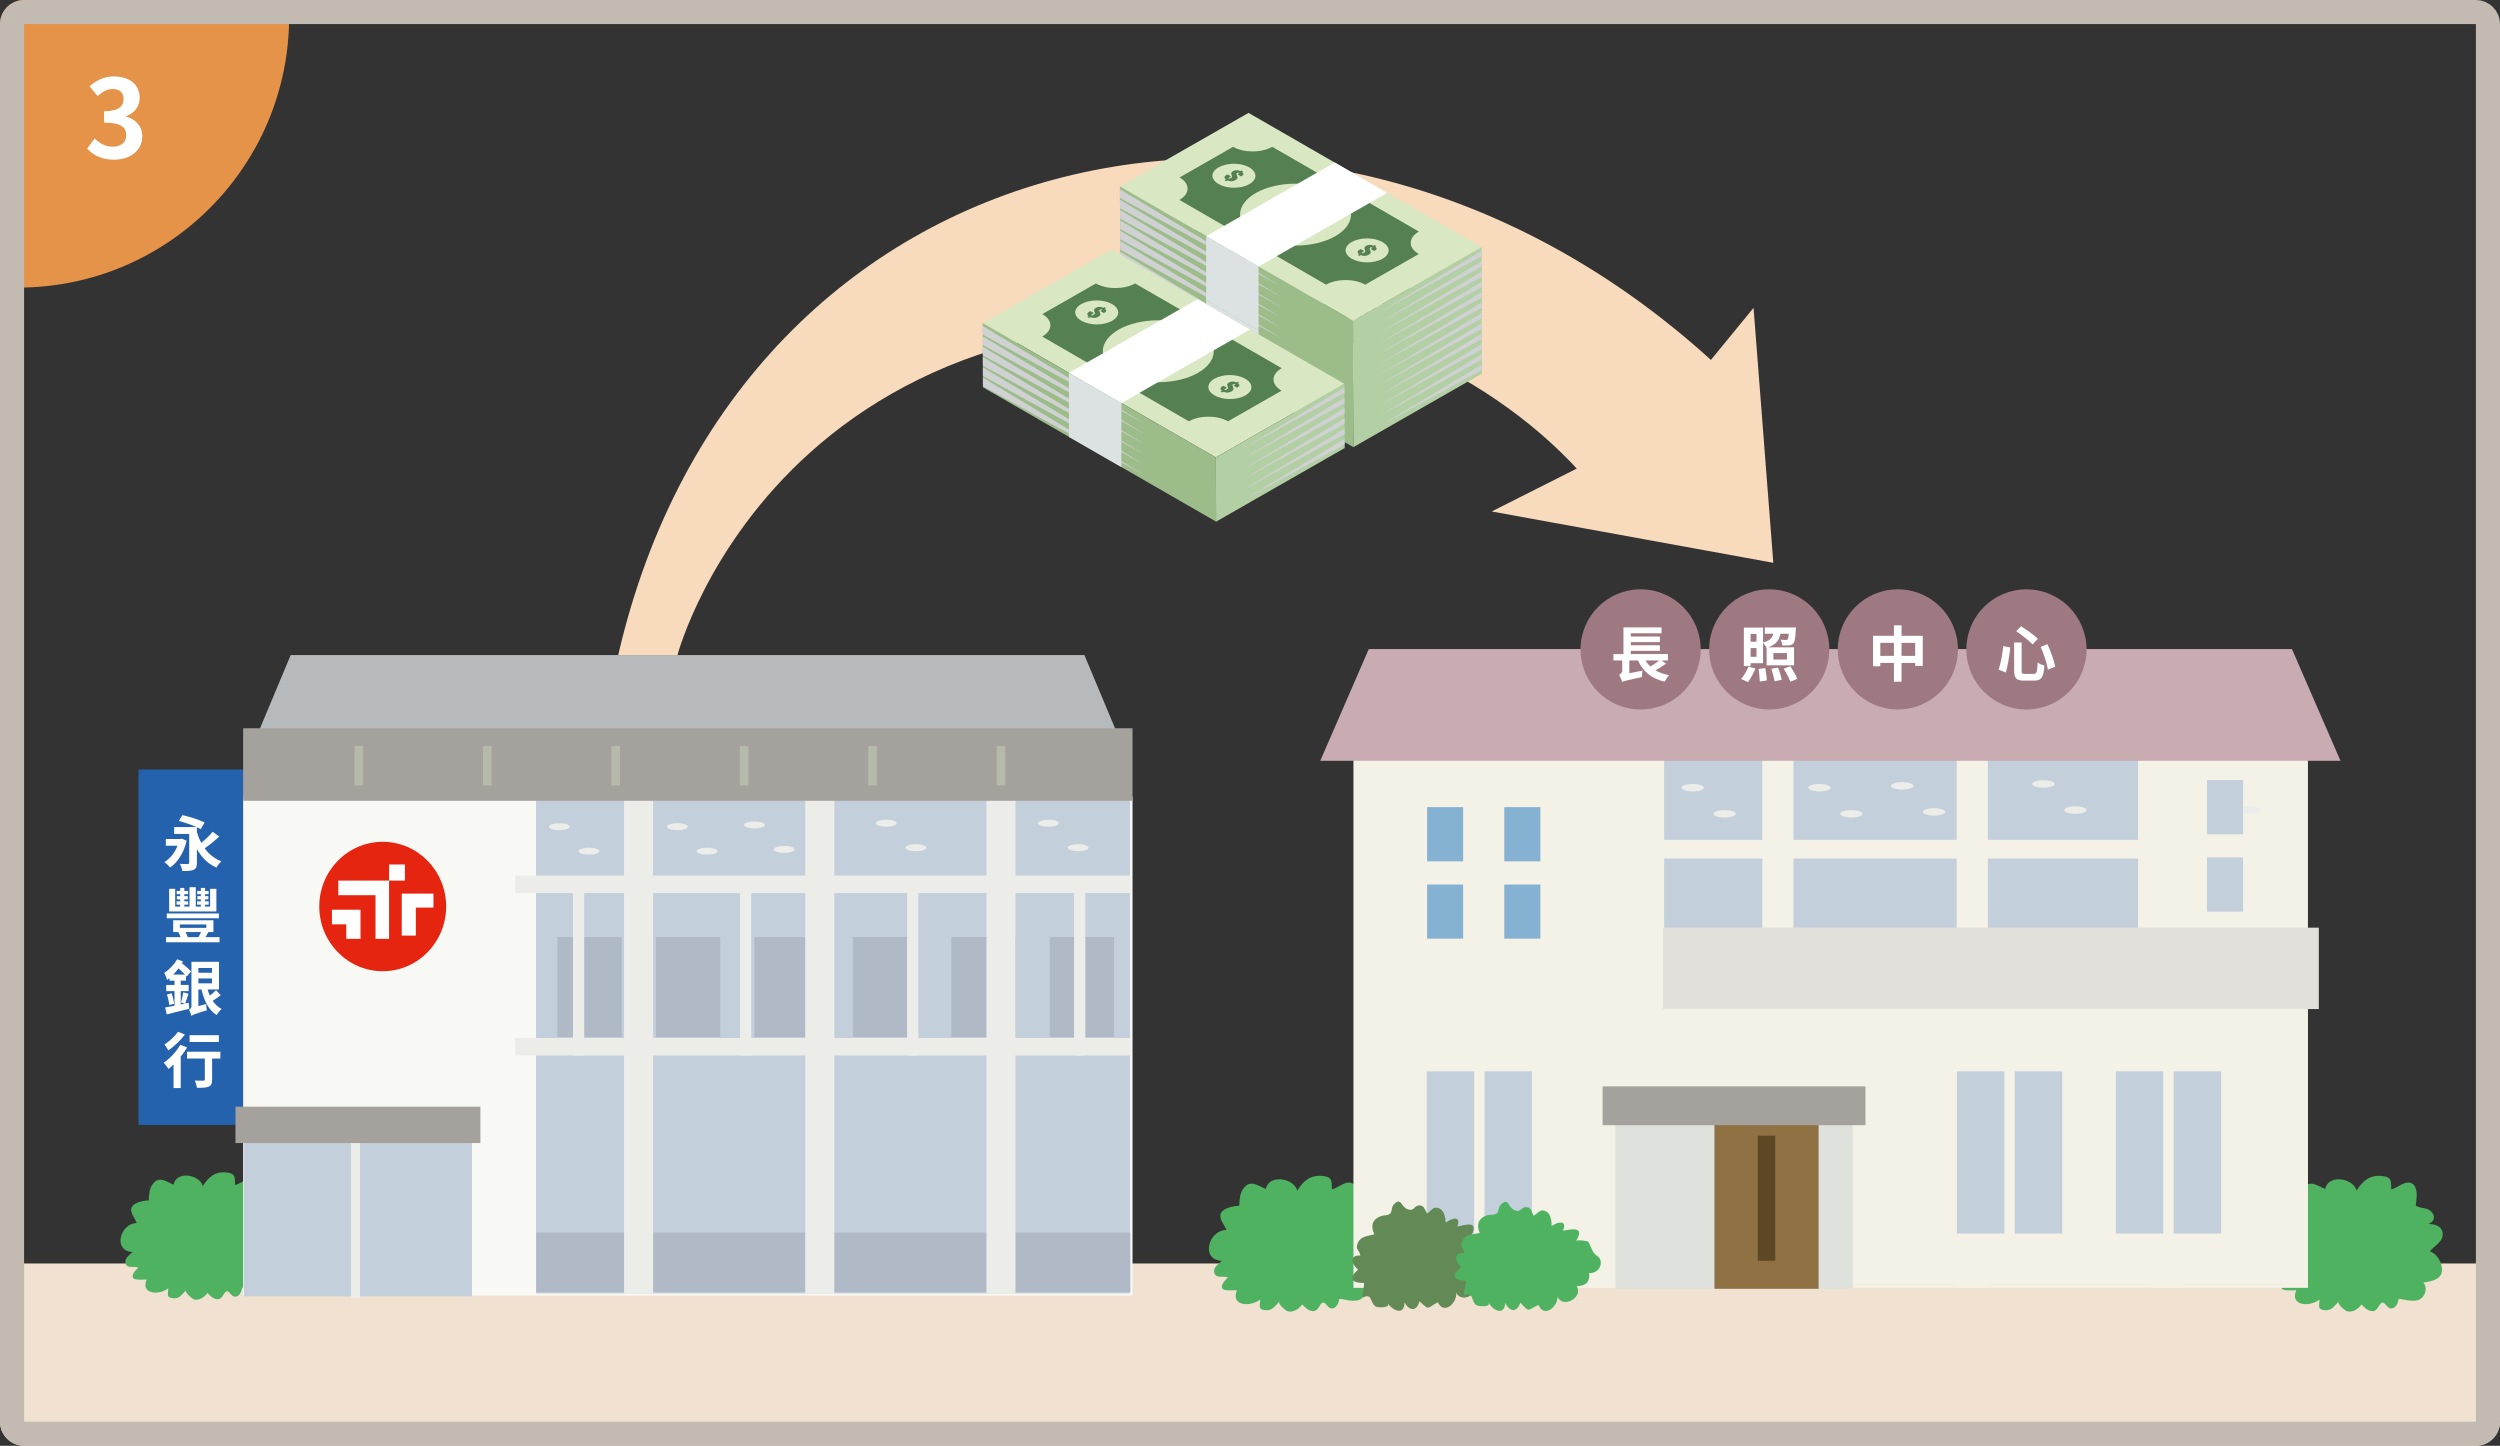 <svg width="415" height="240" viewBox="0 0 415 240" fill="none" xmlns="http://www.w3.org/2000/svg">
<rect x="0" y="0" width="415" height="240" fill="#333333" stroke="none"/>
<g clip-path="url(#clip0_19163_97446)">
<path d="M438 209.74H-22V241.74H438V209.74Z" fill="#F0E1D1"/>
<circle cx="3" cy="2.74" r="45" fill="#E49349"/>
<path d="M18.932 26.512C16.826 26.512 15.404 25.72 14.468 24.658L15.71 22.984C16.502 23.758 17.474 24.352 18.68 24.352C20.03 24.352 20.948 23.686 20.948 22.48C20.948 21.184 20.174 20.356 17.276 20.356V18.466C19.724 18.466 20.516 17.62 20.516 16.432C20.516 15.388 19.868 14.776 18.734 14.776C17.78 14.776 17.006 15.208 16.214 15.946L14.864 14.326C16.016 13.318 17.294 12.688 18.86 12.688C21.434 12.688 23.18 13.966 23.18 16.234C23.18 17.674 22.37 18.718 20.966 19.276V19.366C22.46 19.78 23.612 20.896 23.612 22.642C23.612 25.09 21.47 26.512 18.932 26.512Z" fill="white"/>
<g clip-path="url(#clip1_19163_97446)">
<path d="M213.566 217.586C213.321 217.45 212.013 216.404 212.431 216.044C211.584 216.767 211.244 217.66 209.947 217.487C208.745 217.329 209.214 216.676 209.178 215.732C207.544 217.024 204.199 216.756 205.339 214.183C204.851 214.157 203.32 214.319 202.983 213.974C202.437 213.408 203.463 212.436 203.848 212.039C203.064 211.764 201.866 212.296 201.58 211.294C201.32 210.387 202.32 209.792 202.837 209.301C199.261 209.168 200.558 204.242 203.569 204.168C203.287 203.331 202.218 202.281 202.697 201.345C203.133 200.486 204.848 200.174 205.712 200.167C205.76 199.132 205.778 198.1 206.456 197.226C207.614 195.736 208.91 196.896 210.141 197.366C210.592 194.888 214.808 195.527 215.343 197.638C216.376 195.96 217.611 194.965 219.691 195.229C221.248 195.428 221.021 196.107 221.098 197.436C222.146 197.23 223.508 195.729 224.655 196.54C225.465 197.113 225.344 198.614 225.248 199.462C225.16 200.24 225.025 200.127 225.655 200.354C226.263 200.578 226.857 200.512 227.446 200.894C228.417 201.522 228.472 202.773 227.26 203.14C228.212 203.229 229.362 203.438 229.589 204.499C229.926 206.074 228.274 206.738 227.523 207.711C228.677 208.144 229.479 209.491 229.52 210.688C229.582 212.41 227.783 212.685 226.428 212.92C227.296 213.922 226.578 215.618 225.377 215.857C224.336 216.063 223.318 215.732 222.354 215.582C222.215 216.268 221.878 217.215 221.069 217.201C220.402 217.19 220.087 216.154 219.607 216.235C219.061 216.323 218.926 217.623 218.003 217.649C217.244 217.671 216.607 217.006 216.156 216.54C215.662 217.289 214.449 218.071 213.566 217.579V217.586Z" fill="#4EB260"/>
<path d="M389.417 217.586C389.171 217.45 387.864 216.404 388.281 216.044C387.435 216.767 387.094 217.66 385.798 217.487C384.596 217.329 385.065 216.676 385.028 215.732C383.395 217.024 380.05 216.756 381.189 214.183C380.702 214.157 379.171 214.319 378.834 213.974C378.288 213.408 379.314 212.436 379.698 212.039C378.914 211.764 377.716 212.296 377.431 211.294C377.171 210.387 378.171 209.792 378.687 209.301C375.112 209.168 376.409 204.242 379.42 204.168C379.138 203.331 378.068 202.281 378.548 201.345C378.984 200.486 380.698 200.174 381.563 200.167C381.611 199.132 381.629 198.1 382.307 197.226C383.464 195.736 384.765 196.896 385.992 197.366C386.442 194.888 390.659 195.527 391.194 197.638C392.227 195.96 393.461 194.965 395.546 195.229C397.102 195.428 396.875 196.107 396.952 197.436C398 197.23 399.363 195.729 400.509 196.54C401.319 197.113 401.198 198.614 401.103 199.462C401.015 200.24 400.879 200.127 401.509 200.354C402.117 200.578 402.711 200.512 403.301 200.894C404.271 201.522 404.326 202.773 403.114 203.14C404.066 203.229 405.216 203.438 405.444 204.499C405.781 206.074 404.129 206.738 403.378 207.711C404.531 208.144 405.334 209.491 405.374 210.688C405.436 212.41 403.638 212.685 402.282 212.92C403.15 213.922 402.432 215.618 401.231 215.857C400.191 216.063 399.172 215.732 398.209 215.582C398.069 216.268 397.732 217.215 396.923 217.201C396.256 217.19 395.941 216.154 395.461 216.235C394.915 216.323 394.78 217.623 393.857 217.649C393.098 217.671 392.461 217.006 392.01 216.54C391.516 217.289 390.303 218.071 389.421 217.579L389.417 217.586Z" fill="#4EB260"/>
<path d="M383.117 125.409H224.671V213.79H383.117V125.409Z" fill="#F4F1E6"/>
<path d="M354.917 122.322H276.256V197.766H354.917V122.322Z" fill="#C4CFDC"/>
<path d="M254.307 177.839H236.837V204.763H254.307V177.839Z" fill="#C4CFDC"/>
<path d="M382.721 202.63H276.883V213.181H382.721V202.63Z" fill="#B0BAC7"/>
<path d="M246.43 175.508H244.712V210.042H246.43V175.508Z" fill="#F4F1E6"/>
<path d="M297.709 123.952H292.536V213.427H297.709V123.952Z" fill="#F4F1E6"/>
<path d="M329.985 123.952H324.812V213.427H329.985V123.952Z" fill="#F4F1E6"/>
<path d="M362.262 123.952H357.09V213.427H362.262V123.952Z" fill="#F4F1E6"/>
<path d="M358.243 139.418H273.124V142.513H358.243V139.418Z" fill="#F4F1E6"/>
<path d="M282.858 130.758C282.858 131.103 282.026 131.378 280.997 131.378C279.968 131.378 279.14 131.103 279.14 130.758C279.14 130.413 279.971 130.141 280.997 130.141C282.023 130.141 282.858 130.416 282.858 130.758Z" fill="#ECEDE9"/>
<path d="M288.155 135.09C288.155 135.431 287.32 135.706 286.291 135.706C285.261 135.706 284.43 135.431 284.43 135.09C284.43 134.748 285.265 134.473 286.291 134.473C287.316 134.473 288.155 134.748 288.155 135.09Z" fill="#ECEDE9"/>
<path d="M303.889 130.758C303.889 131.103 303.054 131.378 302.028 131.378C301.002 131.378 300.167 131.103 300.167 130.758C300.167 130.413 301.002 130.141 302.028 130.141C303.054 130.141 303.889 130.416 303.889 130.758Z" fill="#ECEDE9"/>
<path d="M309.182 135.09C309.182 135.431 308.347 135.706 307.321 135.706C306.295 135.706 305.46 135.431 305.46 135.09C305.46 134.748 306.292 134.473 307.321 134.473C308.35 134.473 309.182 134.748 309.182 135.09Z" fill="#ECEDE9"/>
<path d="M317.626 130.45C317.626 130.791 316.795 131.07 315.765 131.07C314.736 131.07 313.904 130.791 313.904 130.45C313.904 130.108 314.74 129.833 315.765 129.833C316.791 129.833 317.626 130.108 317.626 130.45Z" fill="#ECEDE9"/>
<path d="M322.918 134.778C322.918 135.123 322.087 135.398 321.057 135.398C320.028 135.398 319.196 135.123 319.196 134.778C319.196 134.433 320.028 134.161 321.057 134.161C322.087 134.161 322.918 134.436 322.918 134.778Z" fill="#ECEDE9"/>
<path d="M341.089 130.138C341.089 130.479 340.254 130.754 339.228 130.754C338.202 130.754 337.367 130.479 337.367 130.138C337.367 129.796 338.199 129.517 339.228 129.517C340.257 129.517 341.089 129.796 341.089 130.138Z" fill="#ECEDE9"/>
<path d="M346.382 134.469C346.382 134.811 345.547 135.086 344.521 135.086C343.495 135.086 342.66 134.811 342.66 134.469C342.66 134.128 343.495 133.849 344.521 133.849C345.547 133.849 346.382 134.124 346.382 134.469Z" fill="#ECEDE9"/>
<path d="M369.988 130.138C369.988 130.479 369.157 130.754 368.128 130.754C367.098 130.754 366.267 130.479 366.267 130.138C366.267 129.796 367.102 129.517 368.128 129.517C369.153 129.517 369.988 129.796 369.988 130.138Z" fill="#ECEDE9"/>
<path d="M375.281 134.469C375.281 134.811 374.45 135.086 373.424 135.086C372.398 135.086 371.56 134.811 371.56 134.469C371.56 134.128 372.395 133.849 373.424 133.849C374.454 133.849 375.281 134.124 375.281 134.469Z" fill="#ECEDE9"/>
<path d="M383.069 166.466H275.344V213.261H383.069V166.466Z" fill="#F4F1E6"/>
<path d="M384.923 153.996H276.048V167.502H384.923V153.996Z" fill="#E2E0DB"/>
<path d="M388.52 126.294H219.161L227.22 107.74H380.461L388.52 126.294Z" fill="#C9ABB2"/>
<path d="M307.548 183.875H268.153V213.937H307.548V183.875Z" fill="#DFE1DD"/>
<path d="M301.892 183.875H284.598V213.937H301.892V183.875Z" fill="#8F7143"/>
<path d="M294.693 188.522H291.792V209.289H294.693V188.522Z" fill="#5D4825"/>
<path d="M309.669 180.347H266.032V186.786H309.669V180.347Z" fill="#A5A29D"/>
<path d="M342.326 177.839H324.853V204.763H342.326V177.839Z" fill="#C4CFDC"/>
<path d="M334.448 175.508H332.729V210.042H334.448V175.508Z" fill="#F4F1E6"/>
<path d="M368.706 177.839H351.232V204.763H368.706V177.839Z" fill="#C4CFDC"/>
<path d="M360.826 175.508H359.108V210.042H360.826V175.508Z" fill="#F4F1E6"/>
<path d="M242.881 133.988H236.898V142.982H242.881V133.988Z" fill="#85B1D2"/>
<path d="M255.698 133.988H249.716V142.982H255.698V133.988Z" fill="#85B1D2"/>
<path d="M242.881 146.833H236.898V155.824H242.881V146.833Z" fill="#85B1D2"/>
<path d="M255.698 146.833H249.716V155.824H255.698V146.833Z" fill="#85B1D2"/>
<path d="M372.343 129.491H366.361V138.486H372.343V129.491Z" fill="#C4CFDC"/>
<path d="M372.343 142.34H366.361V151.331H372.343V142.34Z" fill="#C4CFDC"/>
<path d="M226.407 212.964C226.543 213.812 225.956 214.546 226.286 215.38C227.795 214.598 227.429 216.228 228.308 216.852C228.682 217.116 230.88 217.109 230.363 216.356C231.184 217.546 233.122 218.463 233.155 216.195C233.906 217.619 235.184 217.781 235.627 216.008C237.338 217.52 236.712 217.263 238.664 216.169C239.712 218.306 241.862 216.342 241.741 214.601C242.712 216.588 246.075 214.473 244.8 212.656C246.416 212.502 246.958 211.764 246.712 210.343C247.668 210.38 248.54 209.627 248.54 208.643C248.54 207.564 247.815 207.557 247.255 206.933C246.958 206.602 246.397 205.306 246.236 205.185C245.994 205.005 244.328 204.939 244.196 205.193C245.562 202.608 243.412 203.251 241.906 203.621C242.617 201.808 241.012 202.12 239.979 202.983C239.979 202.179 239.738 200.908 238.866 200.571C237.884 200.193 237.686 200.923 236.891 201.448C236.444 200.747 236.466 200.13 235.66 200.101C234.653 200.064 234.832 201.202 233.594 200.706C232.484 200.259 232.613 198.61 231.323 199.994C231.019 200.321 231.03 201.206 230.799 201.43C230.363 201.848 229.73 201.661 229.081 201.933C227.788 202.472 227.469 203.57 228.158 204.892C227.059 205.215 225.92 205.156 225.403 206.32C224.89 207.476 225.682 207.48 225.825 208.405C224.312 208.35 224.293 209.278 224.835 210.09C224.997 210.332 225.205 210.56 225.44 210.754C223.916 212.109 224.198 213.001 226.407 212.964Z" fill="#628956"/>
<path d="M243.361 212.612C243.442 213.467 242.812 214.161 243.086 215.013C244.643 214.33 244.171 215.93 245.006 216.613C245.361 216.9 247.555 217.035 247.09 216.253C247.83 217.494 249.706 218.533 249.885 216.276C250.541 217.744 251.808 217.99 252.365 216.25C253.977 217.872 253.365 217.575 255.384 216.61C256.289 218.809 258.567 216.988 258.556 215.244C259.395 217.289 262.89 215.398 261.736 213.5C263.351 213.452 263.945 212.751 263.791 211.316C264.743 211.415 265.663 210.721 265.729 209.741C265.802 208.662 265.077 208.61 264.557 207.953C264.282 207.604 263.806 206.276 263.655 206.143C263.421 205.949 261.765 205.773 261.619 206.019C263.146 203.53 260.963 204.033 259.432 204.304C260.26 202.542 258.637 202.748 257.552 203.541C257.607 202.74 257.443 201.455 256.6 201.063C255.644 200.618 255.402 201.338 254.574 201.812C254.171 201.081 254.237 200.472 253.431 200.387C252.428 200.284 252.534 201.433 251.332 200.853C250.252 200.336 250.486 198.698 249.112 199.994C248.786 200.303 248.742 201.184 248.497 201.393C248.032 201.782 247.416 201.551 246.746 201.782C245.423 202.237 245.031 203.309 245.632 204.675C244.515 204.925 243.383 204.792 242.79 205.919C242.2 207.039 242.991 207.094 243.075 208.027C241.57 207.876 241.489 208.798 241.98 209.646C242.123 209.895 242.317 210.137 242.54 210.347C240.932 211.602 241.156 212.509 243.365 212.615L243.361 212.612Z" fill="#4EB260"/>
<path d="M262.366 107.801C262.366 102.292 266.831 97.827 272.34 97.827C277.848 97.827 282.313 102.292 282.313 107.801C282.313 113.309 277.848 117.774 272.34 117.774C266.831 117.774 262.366 113.309 262.366 107.801Z" fill="#9E7982"/>
<path d="M275.439 109.632H273.152C273.373 110.014 273.644 110.345 273.965 110.646C274.476 110.335 275.038 109.963 275.439 109.632ZM275.79 109.632L276.563 110.164C276.011 110.565 275.379 110.956 274.797 111.267C275.429 111.649 276.182 111.919 277.084 112.09C276.823 112.331 276.492 112.832 276.332 113.153C274.095 112.642 272.751 111.478 271.899 109.632H270.464V111.759L272.661 111.318C272.601 111.639 272.561 112.13 272.561 112.381C270.163 112.912 269.612 113.043 269.341 113.163L269.281 113.213C269.2 112.932 268.97 112.311 268.779 112.03C269 111.909 269.291 111.669 269.291 111.257V109.632H267.826V108.579H269.491V104.146H275.82V105.119H270.715V105.67H275.54V106.593H270.715V107.115H275.54V108.038H270.715V108.579H276.874V109.632H275.79Z" fill="white"/>
<path d="M283.718 107.801C283.718 102.292 288.183 97.827 293.691 97.827C299.199 97.827 303.665 102.292 303.665 107.801C303.665 113.309 299.199 117.774 293.691 117.774C288.183 117.774 283.718 113.309 283.718 107.801Z" fill="#9E7982"/>
<path d="M291.575 105.229H290.602V106.533H291.575V105.229ZM290.602 109.031H291.575V107.576H290.602V109.031ZM294.384 108.409V109.482H296.63V108.409H294.384ZM290.602 110.094V110.565H289.479V104.186H292.668V106.663C293.802 106.352 294.203 105.871 294.384 105.199H292.959V104.156H298.125C298.125 104.156 298.115 104.417 298.105 104.557C298.025 105.921 297.934 106.553 297.704 106.804C297.513 107.014 297.282 107.095 297.011 107.125C296.761 107.155 296.309 107.165 295.858 107.145C295.838 106.844 295.728 106.453 295.567 106.192C295.948 106.222 296.279 106.232 296.44 106.232C296.58 106.232 296.66 106.212 296.741 106.132C296.831 106.042 296.891 105.771 296.941 105.199H295.557C295.346 106.242 294.865 106.984 293.521 107.456H297.814V110.445H293.26V107.536L293.24 107.546C293.14 107.295 292.899 106.934 292.668 106.714V110.094H290.602ZM290.181 113.223L289.027 112.722C289.438 112.23 289.95 111.398 290.261 110.656L291.414 110.977C291.083 111.739 290.602 112.632 290.181 113.223ZM291.926 111.037L293.029 110.906C293.16 111.568 293.28 112.421 293.29 112.953L292.117 113.133C292.117 112.611 292.036 111.719 291.926 111.037ZM294.042 111.017L295.166 110.816C295.417 111.458 295.667 112.301 295.758 112.852L294.564 113.093C294.504 112.571 294.273 111.689 294.042 111.017ZM296.109 111.007L297.192 110.585C297.603 111.227 298.125 112.11 298.356 112.682L297.202 113.173C297.001 112.611 296.52 111.689 296.109 111.007Z" fill="white"/>
<path d="M305.068 107.801C305.068 102.292 309.534 97.827 315.042 97.827C320.55 97.827 325.015 102.292 325.015 107.801C325.015 113.309 320.55 117.774 315.042 117.774C309.534 117.774 305.068 113.309 305.068 107.801Z" fill="#9E7982"/>
<path d="M315.654 108.87H317.921V106.714H315.654V108.87ZM312.133 108.87H314.39V106.714H312.133V108.87ZM315.654 105.54H319.175V110.545H317.921V110.044H315.654V113.173H314.39V110.044H312.133V110.595H310.93V105.54H314.39V103.805H315.654V105.54Z" fill="white"/>
<path d="M326.42 107.801C326.42 102.292 330.885 97.827 336.393 97.827C341.902 97.827 346.367 102.292 346.367 107.801C346.367 113.309 341.902 117.774 336.393 117.774C330.885 117.774 326.42 113.309 326.42 107.801Z" fill="#9E7982"/>
<path d="M334.688 104.778L335.501 103.965C336.404 104.537 337.677 105.42 338.279 106.042L337.397 106.974C336.855 106.363 335.621 105.41 334.688 104.778ZM338.761 107.386L339.874 106.934C340.436 108.128 340.957 109.632 341.168 110.666L339.954 111.167C339.804 110.144 339.282 108.559 338.761 107.386ZM332.542 107.255L333.705 107.476C333.565 108.77 333.314 110.505 332.973 111.639L331.77 111.157C332.121 110.094 332.411 108.589 332.542 107.255ZM334.347 106.663H335.591V111.318C335.591 111.789 335.671 111.869 336.153 111.869H337.587C338.089 111.869 338.179 111.548 338.249 109.984C338.53 110.194 339.042 110.405 339.373 110.485C339.232 112.391 338.911 112.983 337.687 112.983H336.012C334.708 112.983 334.347 112.581 334.347 111.318V106.663Z" fill="white"/>
</g>
<g clip-path="url(#clip2_19163_97446)">
<path d="M32.011 215.596C31.784 215.469 30.561 214.488 30.953 214.151C30.168 214.828 29.847 215.665 28.64 215.505C27.521 215.354 27.956 214.743 27.923 213.86C26.401 215.073 23.284 214.821 24.348 212.408C23.894 212.385 22.469 212.535 22.155 212.212C21.645 211.685 22.602 210.769 22.959 210.4C22.229 210.141 21.113 210.642 20.844 209.703C20.601 208.853 21.535 208.297 22.015 207.832C18.683 207.708 19.89 203.09 22.7 203.022C22.437 202.237 21.441 201.252 21.885 200.376C22.291 199.572 23.887 199.277 24.692 199.274C24.737 198.303 24.753 197.338 25.386 196.517C26.463 195.121 27.677 196.21 28.819 196.648C29.24 194.326 33.169 194.924 33.666 196.903C34.629 195.33 35.781 194.398 37.721 194.646C39.171 194.833 38.957 195.467 39.032 196.716C40.008 196.524 41.277 195.117 42.344 195.879C43.1 196.416 42.987 197.825 42.899 198.62C42.815 199.349 42.691 199.241 43.279 199.457C43.846 199.666 44.398 199.604 44.95 199.964C45.855 200.553 45.903 201.727 44.774 202.07C45.66 202.152 46.737 202.348 46.948 203.342C47.26 204.817 45.722 205.442 45.021 206.354C46.098 206.76 46.841 208.022 46.883 209.147C46.942 210.763 45.264 211.021 44.002 211.24C44.813 212.179 44.142 213.768 43.022 213.994C42.052 214.19 41.105 213.876 40.21 213.739C40.08 214.38 39.762 215.269 39.012 215.256C38.389 215.246 38.094 214.275 37.65 214.35C37.14 214.435 37.014 215.652 36.151 215.675C35.447 215.698 34.853 215.073 34.431 214.635C33.967 215.338 32.842 216.071 32.017 215.609L32.011 215.596Z" fill="#4EB260"/>
<path d="M42 127.74H23V186.74H42V127.74Z" fill="#2462AE"/>
<path d="M186.935 125.282H41.331L48.258 108.74H180.008L186.935 125.282Z" fill="#B6BABD"/>
<path d="M188.003 132.218H40.361V215.057H188.003V132.218Z" fill="#F8F9F5"/>
<path d="M187.598 132.307H88.978V214.717H187.598V132.307Z" fill="#C4CFDC"/>
<path d="M187.633 204.598H89.011V214.488H187.633V204.598Z" fill="#B0BAC7"/>
<path d="M78.349 187.017H40.487V215.191H78.349V187.017Z" fill="#C4CFDC"/>
<path d="M59.766 187.331H58.273V215.426H59.766V187.331Z" fill="#ECEDE9"/>
<path d="M79.748 183.71H39.09V189.744H79.748V183.71Z" fill="#A5A29D"/>
<path d="M103.215 155.539H92.524V172.156H103.215V155.539Z" fill="#B0BAC7"/>
<path d="M119.563 155.539H108.873V172.156H119.563V155.539Z" fill="#B0BAC7"/>
<path d="M135.905 155.539H125.218V172.156H135.905V155.539Z" fill="#B0BAC7"/>
<path d="M152.257 155.539H141.566V172.156H152.257V155.539Z" fill="#B0BAC7"/>
<path d="M168.602 155.539H157.915V172.156H168.602V155.539Z" fill="#B0BAC7"/>
<path d="M184.95 155.539H174.26V172.156H184.95V155.539Z" fill="#B0BAC7"/>
<path d="M108.416 130.854H103.598V214.717H108.416V130.854Z" fill="#ECEDE9"/>
<path d="M138.494 130.854H133.673V214.717H138.494V130.854Z" fill="#ECEDE9"/>
<path d="M168.569 130.854H163.751V214.717H168.569V130.854Z" fill="#ECEDE9"/>
<path d="M187.633 145.349H85.513V148.25H187.633V145.349Z" fill="#ECEDE9"/>
<path d="M94.578 137.232C94.578 137.552 93.803 137.814 92.846 137.814C91.889 137.814 91.113 137.552 91.113 137.232C91.113 136.911 91.889 136.653 92.846 136.653C93.803 136.653 94.578 136.911 94.578 137.232Z" fill="#ECEDE9"/>
<path d="M99.513 141.293C99.513 141.614 98.734 141.872 97.777 141.872C96.82 141.872 96.041 141.614 96.041 141.293C96.041 140.973 96.816 140.715 97.777 140.715C98.737 140.715 99.513 140.97 99.513 141.293Z" fill="#ECEDE9"/>
<path d="M114.177 137.232C114.177 137.552 113.401 137.814 112.441 137.814C111.481 137.814 110.712 137.552 110.712 137.232C110.712 136.911 111.491 136.653 112.441 136.653C113.392 136.653 114.177 136.911 114.177 137.232Z" fill="#ECEDE9"/>
<path d="M119.109 141.293C119.109 141.614 118.333 141.872 117.376 141.872C116.419 141.872 115.644 141.614 115.644 141.293C115.644 140.973 116.419 140.715 117.376 140.715C118.333 140.715 119.109 140.97 119.109 141.293Z" fill="#ECEDE9"/>
<path d="M126.976 136.944C126.976 137.264 126.2 137.523 125.243 137.523C124.286 137.523 123.511 137.261 123.511 136.944C123.511 136.627 124.289 136.365 125.243 136.365C126.197 136.365 126.976 136.623 126.976 136.944Z" fill="#ECEDE9"/>
<path d="M131.907 141.002C131.907 141.323 131.132 141.585 130.175 141.585C129.218 141.585 128.442 141.326 128.442 141.002C128.442 140.679 129.218 140.424 130.175 140.424C131.132 140.424 131.907 140.682 131.907 141.002Z" fill="#ECEDE9"/>
<path d="M148.84 136.653C148.84 136.973 148.065 137.232 147.107 137.232C146.15 137.232 145.375 136.973 145.375 136.653C145.375 136.332 146.15 136.074 147.107 136.074C148.065 136.074 148.84 136.332 148.84 136.653Z" fill="#ECEDE9"/>
<path d="M153.772 140.715C153.772 141.032 152.997 141.294 152.036 141.294C151.076 141.294 150.304 141.032 150.304 140.715C150.304 140.397 151.079 140.133 152.036 140.133C152.993 140.133 153.772 140.394 153.772 140.715Z" fill="#ECEDE9"/>
<path d="M175.768 136.653C175.768 136.973 174.993 137.232 174.036 137.232C173.078 137.232 172.3 136.973 172.3 136.653C172.3 136.332 173.078 136.074 174.036 136.074C174.993 136.074 175.768 136.332 175.768 136.653Z" fill="#ECEDE9"/>
<path d="M180.703 140.715C180.703 141.032 179.924 141.294 178.97 141.294C178.016 141.294 177.234 141.032 177.234 140.715C177.234 140.397 178.013 140.133 178.97 140.133C179.927 140.133 180.703 140.394 180.703 140.715Z" fill="#ECEDE9"/>
<path d="M180.164 146.801H178.299V175.217H180.164V146.801Z" fill="#ECEDE9"/>
<path d="M152.438 146.801H150.572V175.217H152.438V146.801Z" fill="#ECEDE9"/>
<path d="M124.709 146.801H122.84V175.217H124.709V146.801Z" fill="#ECEDE9"/>
<path d="M96.979 146.801H95.113V175.217H96.979V146.801Z" fill="#ECEDE9"/>
<path d="M188.003 120.896H40.361V132.928H188.003V120.896Z" fill="#A5A29D"/>
<path d="M187.633 172.313H85.513V175.211H187.633V172.313Z" fill="#ECEDE9"/>
<path d="M60.281 123.83H58.86V130.384H60.281V123.83Z" fill="#B7B9AA"/>
<path d="M81.601 123.83H80.18V130.384H81.601V123.83Z" fill="#B7B9AA"/>
<path d="M102.916 123.83H101.495V130.384H102.916V123.83Z" fill="#B7B9AA"/>
<path d="M124.235 123.83H122.813V130.384H124.235V123.83Z" fill="#B7B9AA"/>
<path d="M145.554 123.83H144.133V130.384H145.554V123.83Z" fill="#B7B9AA"/>
<path d="M166.872 123.83H165.451V130.384H166.872V123.83Z" fill="#B7B9AA"/>
<path d="M30.18 139.22L30.98 139.56C30.5 141.63 29.46 143.18 28.24 144C28.04 143.75 27.57 143.29 27.28 143.11C28.22 142.55 29.01 141.57 29.47 140.39H27.53V139.27H29.97L30.18 139.22ZM35.31 138.07L36.4 138.88C35.65 139.56 34.73 140.31 33.97 140.82C34.67 141.78 35.58 142.52 36.75 142.98C36.47 143.21 36.1 143.7 35.92 144.02C34.47 143.37 33.44 142.3 32.69 140.93V143.22C32.69 143.87 32.56 144.19 32.13 144.39C31.72 144.58 31.11 144.59 30.27 144.59C30.22 144.25 30.03 143.72 29.87 143.4C30.37 143.43 30.99 143.43 31.17 143.42C31.35 143.41 31.41 143.36 31.41 143.2V138.43H28.91V137.29H32.62C31.77 136.91 30.61 136.52 29.69 136.28L30.28 135.31C31.44 135.56 33.11 136.09 33.96 136.53L33.32 137.64C33.15 137.54 32.93 137.43 32.69 137.32V138.15C32.88 138.78 33.12 139.37 33.4 139.91C34.08 139.37 34.83 138.67 35.31 138.07ZM35.92 147.54V151.3H28.08V147.54H29.08V150.5H29.91V150.17H29.31V149.62H29.91V149.3H29.36V148.76H29.91V148.44H29.33V147.9H29.91V147.4H30.6V147.9H31.22V148.44H30.6V148.76H31.18V149.3H30.6V149.62H31.24V150.17H30.6V150.5H31.46V147.27H32.5V150.5H33.34V150.17H32.71V149.62H33.34V149.3H32.76V148.76H33.34V148.44H32.73V147.9H33.34V147.4H34.04V147.9H34.63V148.44H34.04V148.76H34.59V149.3H34.04V149.62H34.65V150.17H34.04V150.5H34.88V147.54H35.92ZM36.34 151.63V152.43H27.68V151.63H36.34ZM33.37 154.72H30.8C30.95 155 31.09 155.31 31.15 155.54L31.08 155.56H32.95C33.08 155.32 33.25 155 33.37 154.72ZM29.86 153.46V154.03H34.25V153.46H29.86ZM34.11 155.56H36.44V156.42H27.56V155.56H29.98C29.89 155.3 29.75 154.99 29.61 154.75L29.73 154.72H28.75V152.76H35.43V154.72H34.47L34.58 154.75C34.42 155.05 34.26 155.33 34.11 155.56ZM28.76 161.78H30.72C30.41 161.46 30.02 161.09 29.63 160.76C29.36 161.12 29.07 161.46 28.76 161.78ZM31.32 166.45L31.42 167.45C30.12 167.79 28.74 168.12 27.68 168.39L27.41 167.24C27.83 167.16 28.38 167.06 28.97 166.95V164.53H27.59V163.5H28.97V162.79H28.13V162.36C28 162.47 27.87 162.57 27.74 162.67C27.67 162.42 27.43 161.79 27.26 161.51C28.07 160.97 28.92 160.13 29.4 159.24L30.37 159.6C30.32 159.7 30.26 159.8 30.21 159.9C30.79 160.35 31.38 160.88 31.72 161.26L31.01 162.1L30.88 161.95V162.79H30V163.5H31.32V164.53H30V166.73L30.67 166.59L30.05 166.41C30.18 165.95 30.35 165.22 30.42 164.73L31.29 164.95C31.11 165.51 30.91 166.15 30.75 166.57L31.32 166.45ZM27.72 165.08L28.5 164.87C28.68 165.42 28.85 166.14 28.91 166.61L28.1 166.84C28.06 166.37 27.89 165.64 27.72 165.08ZM32.93 162.43V163.23H35.19V162.43H32.93ZM35.19 160.69H32.93V161.47H35.19V160.69ZM35.86 164.36L36.64 165.2C36.22 165.53 35.74 165.87 35.31 166.14C35.7 166.72 36.18 167.17 36.79 167.48C36.52 167.71 36.15 168.18 35.97 168.5C34.63 167.68 33.89 166.14 33.45 164.25H32.93V167.01L34.23 166.67C34.23 166.98 34.28 167.46 34.33 167.71C32.35 168.31 31.99 168.47 31.76 168.64C31.71 168.35 31.53 167.86 31.37 167.63C31.57 167.54 31.78 167.38 31.78 166.99V159.66H36.35V164.25H34.47C34.57 164.61 34.69 164.94 34.83 165.27C35.21 164.98 35.61 164.64 35.86 164.36ZM36.33 171.84V172.97H31.47V171.84H36.33ZM29.55 171.27L30.7 171.74C29.98 172.68 28.9 173.71 27.95 174.37C27.8 174.11 27.5 173.63 27.29 173.4C28.12 172.87 29.07 171.97 29.55 171.27ZM29.93 173.43L31.07 173.87C30.77 174.38 30.4 174.9 30 175.4V180.62H28.81V176.71C28.53 176.98 28.26 177.23 27.99 177.45C27.82 177.21 27.42 176.67 27.18 176.42C28.2 175.72 29.29 174.56 29.93 173.43ZM36.58 174.59V175.72H35.21V179.23C35.21 179.87 35.09 180.2 34.65 180.38C34.23 180.56 33.59 180.58 32.7 180.58C32.65 180.23 32.5 179.72 32.34 179.37C32.91 179.4 33.57 179.4 33.75 179.39C33.93 179.39 34 179.35 34 179.2V175.72H31.05V174.59H36.58Z" fill="white"/>
<path d="M74.059 150.48C74.059 156.412 69.345 161.221 63.53 161.221C57.714 161.221 53 156.412 53 150.48C53 144.548 57.714 139.74 63.53 139.74C69.345 139.74 74.059 144.548 74.059 150.48Z" fill="#E62511"/>
<path d="M64.583 146.184H67.215V143.499H64.583V146.184Z" fill="#FEFEFE"/>
<path d="M55.105 151.018V153.434H57.474V155.851H59.844V151.018H55.105Z" fill="#FEFEFE"/>
<path d="M56.159 146.184V148.601H62.336V155.851H64.583V146.184H56.159Z" fill="#FEFEFE"/>
<path d="M66.689 148.333V155.314H69.028V150.659H71.953V148.333H66.689Z" fill="#FEFEFE"/>
</g>
<path fill-rule="evenodd" clip-rule="evenodd" d="M232.312 57.609C131.659 35.74 112.46 108.74 112.46 108.74L102.623 108.74C122.738 21.682 218.924 0.594 284.009 59.746L291.089 51.105L294.369 93.425L247.624 84.903L261.744 77.782C256.02 71.588 246.673 63.779 232.312 57.609Z" fill="#F8DABD"/>
<path d="M207.253 29.064L185.902 41.275L224.606 63.572L245.95 51.354L207.253 29.064Z" fill="#D9E7C2"/>
<path d="M224.606 63.572L185.902 41.275L185.951 51.93L224.655 74.227L224.606 63.572Z" fill="#9CBC8A"/>
<path d="M245.951 51.354L224.606 63.572L224.655 74.227L246 62.01L245.951 51.354Z" fill="#B3CFA4"/>
<path d="M195.783 43.51L220.124 57.581C221.924 56.553 224.83 56.553 226.623 57.581L235.516 52.492C233.731 51.465 233.738 49.792 235.537 48.765L211.196 34.694C209.396 35.721 206.49 35.721 204.698 34.694L195.804 39.782C197.59 40.809 197.583 42.482 195.783 43.51Z" fill="#558052"/>
<path d="M215.089 51.09C217.547 51.09 219.942 50.521 221.665 49.529C223.324 48.578 224.27 47.273 224.27 45.961C224.27 44.642 223.303 43.33 221.623 42.372C219.886 41.379 217.484 40.81 215.026 40.81C212.568 40.81 210.173 41.379 208.451 42.372C206.798 43.323 205.846 44.628 205.846 45.94C205.846 47.259 206.812 48.571 208.493 49.535C210.229 50.528 212.631 51.097 215.089 51.097V51.09ZM211.994 45.558L212.295 45.384L213.829 46.266L213.451 46.481C213.037 46.717 212.799 46.877 212.729 46.946C212.659 47.023 212.687 47.092 212.806 47.161C212.911 47.224 213.023 47.245 213.142 47.238C213.262 47.224 213.395 47.182 213.528 47.106C213.871 46.912 214.095 46.752 214.193 46.641C214.291 46.53 214.291 46.342 214.179 46.079C214.004 45.641 213.899 45.336 213.864 45.162C213.836 44.989 213.878 44.794 214.004 44.579C214.13 44.364 214.354 44.17 214.662 43.989C215.117 43.725 215.607 43.593 216.126 43.593C216.644 43.593 217.197 43.725 217.771 43.989L218.261 43.705L218.969 44.107L218.479 44.392C218.892 44.697 219.088 44.996 219.067 45.273C219.046 45.558 218.815 45.829 218.359 46.086C218.296 46.12 218.198 46.176 218.058 46.245L216.525 45.364L216.777 45.218C217.05 45.065 217.204 44.954 217.253 44.885C217.302 44.815 217.267 44.753 217.148 44.683C217.057 44.628 216.945 44.607 216.826 44.621C216.707 44.635 216.574 44.683 216.434 44.767C216.196 44.905 216.077 45.03 216.077 45.135C216.077 45.246 216.161 45.509 216.35 45.933C216.504 46.294 216.588 46.544 216.609 46.696C216.623 46.849 216.567 47.023 216.441 47.21C216.308 47.398 216.077 47.592 215.733 47.786C215.187 48.099 214.634 48.272 214.06 48.3C213.486 48.328 212.897 48.21 212.302 47.953L211.728 48.286L211.021 47.883L211.616 47.543C211.245 47.286 211.042 46.988 211.014 46.655C210.979 46.322 211.301 45.961 211.98 45.565L211.994 45.558Z" fill="#D9E7C2"/>
<path d="M221.567 37.304L200.223 49.522L208.92 54.562L230.264 42.344L221.567 37.304Z" fill="white"/>
<path d="M204.851 41.49C205.803 41.49 206.735 41.268 207.4 40.886C208.044 40.518 208.408 40.011 208.408 39.505C208.408 38.991 208.03 38.484 207.379 38.109C206.707 37.727 205.775 37.505 204.823 37.505C203.871 37.505 202.939 37.727 202.274 38.109C201.63 38.477 201.266 38.984 201.266 39.491C201.266 40.004 201.644 40.511 202.295 40.886C202.967 41.268 203.899 41.49 204.851 41.49ZM203.647 39.345L203.766 39.276L204.361 39.616L204.214 39.699C204.053 39.789 203.962 39.852 203.934 39.879C203.906 39.907 203.92 39.935 203.962 39.963C204.004 39.984 204.046 39.997 204.095 39.99C204.144 39.99 204.193 39.97 204.242 39.935C204.375 39.859 204.459 39.796 204.501 39.755C204.543 39.713 204.536 39.636 204.501 39.539C204.431 39.373 204.389 39.248 204.382 39.185C204.368 39.116 204.382 39.039 204.438 38.956C204.487 38.873 204.571 38.797 204.697 38.727C204.872 38.623 205.061 38.574 205.264 38.574C205.467 38.574 205.677 38.623 205.901 38.727L206.09 38.616L206.364 38.776L206.174 38.887C206.336 39.005 206.413 39.123 206.406 39.227C206.399 39.338 206.308 39.442 206.132 39.539C206.104 39.553 206.069 39.574 206.013 39.602L205.418 39.262L205.516 39.206C205.621 39.144 205.684 39.102 205.698 39.074C205.719 39.046 205.698 39.019 205.656 38.998C205.621 38.977 205.579 38.97 205.53 38.977C205.481 38.977 205.432 39.005 205.376 39.032C205.285 39.088 205.236 39.137 205.236 39.178C205.236 39.22 205.271 39.324 205.341 39.491C205.404 39.63 205.432 39.727 205.439 39.789C205.439 39.852 205.425 39.914 205.376 39.99C205.327 40.06 205.236 40.136 205.103 40.213C204.893 40.338 204.676 40.4 204.452 40.414C204.228 40.421 204.004 40.379 203.766 40.282L203.541 40.407L203.268 40.247L203.499 40.115C203.352 40.018 203.275 39.9 203.261 39.768C203.247 39.636 203.373 39.498 203.64 39.345H203.647Z" fill="#D9E7C2"/>
<path d="M226.953 53.881C227.905 53.881 228.836 53.659 229.502 53.277C230.146 52.909 230.51 52.402 230.51 51.896C230.51 51.382 230.132 50.875 229.481 50.5C228.808 50.119 227.877 49.897 226.925 49.897C225.972 49.897 225.041 50.119 224.376 50.5C223.731 50.868 223.367 51.375 223.367 51.882C223.367 52.395 223.745 52.902 224.397 53.277C225.069 53.659 226 53.881 226.953 53.881ZM225.755 51.736L225.874 51.667L226.469 52.007L226.322 52.09C226.161 52.18 226.07 52.243 226.042 52.27C226.014 52.298 226.028 52.326 226.07 52.354C226.112 52.375 226.154 52.389 226.203 52.382C226.252 52.382 226.301 52.361 226.35 52.326C226.483 52.25 226.567 52.187 226.609 52.146C226.651 52.104 226.644 52.028 226.609 51.93C226.539 51.764 226.497 51.639 226.49 51.576C226.476 51.507 226.49 51.431 226.546 51.347C226.595 51.264 226.679 51.188 226.805 51.118C226.981 51.014 227.17 50.965 227.373 50.965C227.576 50.965 227.786 51.014 228.01 51.118L228.199 51.007L228.472 51.167L228.283 51.278C228.444 51.396 228.521 51.514 228.514 51.618C228.514 51.729 228.416 51.833 228.241 51.93C228.213 51.944 228.178 51.965 228.122 51.993L227.527 51.653L227.625 51.597C227.73 51.535 227.793 51.493 227.807 51.465C227.828 51.438 227.807 51.41 227.765 51.389C227.73 51.368 227.688 51.361 227.639 51.368C227.59 51.368 227.541 51.396 227.485 51.424C227.394 51.479 227.345 51.528 227.345 51.569C227.345 51.611 227.38 51.715 227.45 51.882C227.513 52.021 227.541 52.118 227.548 52.18C227.548 52.243 227.534 52.305 227.485 52.382C227.436 52.451 227.345 52.527 227.212 52.604C227.002 52.729 226.784 52.791 226.56 52.805C226.336 52.812 226.112 52.77 225.874 52.673L225.65 52.798L225.377 52.638L225.608 52.507C225.461 52.409 225.384 52.291 225.37 52.16C225.356 52.028 225.482 51.889 225.748 51.736H225.755Z" fill="#D9E7C2"/>
<g style="mix-blend-mode:multiply">
<path d="M185.938 48.612L185.945 50.049L212.738 64.779L185.938 48.612Z" fill="#CFD1D2"/>
<path d="M185.931 46.898L185.938 48.334L212.737 63.065L185.931 46.898Z" fill="#CFD1D2"/>
<path d="M185.944 50.327L185.951 51.764L212.737 66.487L185.944 50.327Z" fill="#CFD1D2"/>
<path d="M185.924 45.183L185.931 46.62L212.737 61.35L185.924 45.183Z" fill="#CFD1D2"/>
<path d="M185.909 41.747L185.916 43.184L212.736 57.928L185.909 41.747Z" fill="#CFD1D2"/>
<path d="M185.916 43.468L185.923 44.898L212.736 59.642L185.916 43.468Z" fill="#CFD1D2"/>
</g>
<path d="M200.223 49.535V60.163L208.92 65.175V54.547L200.223 49.535Z" fill="#DCE1E2"/>
<g style="mix-blend-mode:multiply">
<path d="M245.987 59.691V58.789L228.936 69.07L245.987 59.691Z" fill="#CFD1D2"/>
<path d="M245.98 57.984V57.081L228.936 67.355L245.98 57.984Z" fill="#CFD1D2"/>
<path d="M245.973 56.276V55.373L228.936 65.647L245.973 56.276Z" fill="#CFD1D2"/>
<path d="M245.994 60.497L228.936 70.777L245.994 61.406V60.497Z" fill="#CFD1D2"/>
<path d="M245.959 52.861V51.958L228.936 62.218L245.959 52.861Z" fill="#CFD1D2"/>
<path d="M245.966 54.568V53.666L228.936 63.932L245.966 54.568Z" fill="#CFD1D2"/>
</g>
<path d="M207.253 18.74L185.902 30.951L224.606 53.247L245.95 41.03L207.253 18.74Z" fill="#D9E7C2"/>
<path d="M224.606 53.247L185.902 30.951L185.951 41.606L224.655 63.903L224.606 53.247Z" fill="#9CBC8A"/>
<path d="M245.951 41.03L224.606 53.247L224.655 63.903L246 51.685L245.951 41.03Z" fill="#B3CFA4"/>
<path d="M195.783 33.186L220.124 47.257C221.924 46.229 224.83 46.229 226.623 47.257L235.516 42.168C233.731 41.141 233.738 39.468 235.537 38.441L211.196 24.37C209.396 25.397 206.49 25.397 204.698 24.37L195.804 29.458C197.59 30.485 197.583 32.158 195.783 33.186Z" fill="#558052"/>
<path d="M215.089 40.766C217.547 40.766 219.942 40.197 221.665 39.204C223.324 38.253 224.27 36.948 224.27 35.636C224.27 34.317 223.303 33.005 221.623 32.047C219.886 31.055 217.484 30.486 215.026 30.486C212.568 30.486 210.173 31.055 208.451 32.047C206.798 32.998 205.846 34.303 205.846 35.615C205.846 36.934 206.812 38.246 208.493 39.211C210.229 40.204 212.631 40.773 215.089 40.773V40.766ZM211.994 35.234L212.295 35.06L213.829 35.942L213.451 36.157C213.037 36.393 212.799 36.553 212.729 36.622C212.659 36.698 212.687 36.768 212.806 36.837C212.911 36.9 213.023 36.92 213.142 36.914C213.262 36.9 213.395 36.858 213.528 36.782C213.871 36.587 214.095 36.428 214.193 36.317C214.291 36.206 214.291 36.018 214.179 35.754C214.004 35.317 213.899 35.012 213.864 34.838C213.836 34.664 213.878 34.47 214.004 34.255C214.13 34.04 214.354 33.845 214.662 33.665C215.117 33.401 215.607 33.269 216.126 33.269C216.644 33.269 217.197 33.401 217.771 33.665L218.261 33.38L218.969 33.783L218.479 34.068C218.892 34.373 219.088 34.671 219.067 34.949C219.046 35.234 218.815 35.504 218.359 35.761C218.296 35.796 218.198 35.852 218.058 35.921L216.525 35.039L216.777 34.894C217.05 34.741 217.204 34.63 217.253 34.56C217.302 34.491 217.267 34.428 217.148 34.359C217.057 34.303 216.945 34.283 216.826 34.297C216.707 34.31 216.574 34.359 216.434 34.442C216.196 34.581 216.077 34.706 216.077 34.81C216.077 34.921 216.161 35.185 216.35 35.609C216.504 35.969 216.588 36.219 216.609 36.372C216.623 36.525 216.567 36.698 216.441 36.886C216.308 37.073 216.077 37.268 215.733 37.462C215.187 37.774 214.634 37.948 214.06 37.976C213.486 38.003 212.897 37.885 212.302 37.629L211.728 37.962L211.021 37.559L211.616 37.219C211.245 36.962 211.042 36.664 211.014 36.331C210.979 35.997 211.301 35.636 211.98 35.241L211.994 35.234Z" fill="#D9E7C2"/>
<path d="M221.567 26.98L200.223 39.198L208.92 44.237L230.264 32.02L221.567 26.98Z" fill="white"/>
<path d="M204.851 31.166C205.803 31.166 206.735 30.944 207.4 30.562C208.044 30.194 208.408 29.687 208.408 29.181C208.408 28.667 208.03 28.16 207.379 27.785C206.707 27.404 205.775 27.181 204.823 27.181C203.871 27.181 202.939 27.404 202.274 27.785C201.63 28.153 201.266 28.66 201.266 29.167C201.266 29.68 201.644 30.187 202.295 30.562C202.967 30.944 203.899 31.166 204.851 31.166ZM203.647 29.021L203.766 28.951L204.361 29.292L204.214 29.375C204.053 29.465 203.962 29.528 203.934 29.555C203.906 29.583 203.92 29.611 203.962 29.639C204.004 29.66 204.046 29.674 204.095 29.666C204.144 29.666 204.193 29.646 204.242 29.611C204.375 29.535 204.459 29.472 204.501 29.43C204.543 29.389 204.536 29.312 204.501 29.215C204.431 29.049 204.389 28.924 204.382 28.861C204.368 28.792 204.382 28.715 204.438 28.632C204.487 28.549 204.571 28.473 204.697 28.403C204.872 28.299 205.061 28.25 205.264 28.25C205.467 28.25 205.677 28.299 205.901 28.403L206.09 28.292L206.364 28.452L206.174 28.563C206.336 28.681 206.413 28.799 206.406 28.903C206.399 29.014 206.308 29.118 206.132 29.215C206.104 29.229 206.069 29.25 206.013 29.278L205.418 28.938L205.516 28.882C205.621 28.82 205.684 28.778 205.698 28.75C205.719 28.722 205.698 28.695 205.656 28.674C205.621 28.653 205.579 28.646 205.53 28.653C205.481 28.653 205.432 28.681 205.376 28.709C205.285 28.764 205.236 28.813 205.236 28.854C205.236 28.896 205.271 29 205.341 29.167C205.404 29.306 205.432 29.403 205.439 29.465C205.439 29.528 205.425 29.59 205.376 29.666C205.327 29.736 205.236 29.812 205.103 29.889C204.893 30.014 204.676 30.076 204.452 30.09C204.228 30.097 204.004 30.055 203.766 29.958L203.541 30.083L203.268 29.923L203.499 29.791C203.352 29.694 203.275 29.576 203.261 29.444C203.247 29.312 203.373 29.174 203.64 29.021H203.647Z" fill="#D9E7C2"/>
<path d="M226.953 43.557C227.905 43.557 228.836 43.335 229.502 42.953C230.146 42.585 230.51 42.078 230.51 41.572C230.51 41.058 230.132 40.551 229.481 40.176C228.808 39.794 227.877 39.572 226.925 39.572C225.972 39.572 225.041 39.794 224.376 40.176C223.731 40.544 223.367 41.051 223.367 41.558C223.367 42.071 223.745 42.578 224.397 42.953C225.069 43.335 226 43.557 226.953 43.557ZM225.755 41.412L225.874 41.342L226.469 41.682L226.322 41.766C226.161 41.856 226.07 41.919 226.042 41.946C226.014 41.974 226.028 42.002 226.07 42.03C226.112 42.05 226.154 42.064 226.203 42.057C226.252 42.057 226.301 42.037 226.35 42.002C226.483 41.925 226.567 41.863 226.609 41.821C226.651 41.78 226.644 41.703 226.609 41.606C226.539 41.44 226.497 41.315 226.49 41.252C226.476 41.183 226.49 41.106 226.546 41.023C226.595 40.94 226.679 40.863 226.805 40.794C226.981 40.69 227.17 40.641 227.373 40.641C227.576 40.641 227.786 40.69 228.01 40.794L228.199 40.683L228.472 40.843L228.283 40.954C228.444 41.072 228.521 41.19 228.514 41.294C228.514 41.405 228.416 41.509 228.241 41.606C228.213 41.62 228.178 41.641 228.122 41.669L227.527 41.328L227.625 41.273C227.73 41.211 227.793 41.169 227.807 41.141C227.828 41.113 227.807 41.086 227.765 41.065C227.73 41.044 227.688 41.037 227.639 41.044C227.59 41.044 227.541 41.072 227.485 41.099C227.394 41.155 227.345 41.204 227.345 41.245C227.345 41.287 227.38 41.391 227.45 41.558C227.513 41.696 227.541 41.794 227.548 41.856C227.548 41.919 227.534 41.981 227.485 42.057C227.436 42.127 227.345 42.203 227.212 42.279C227.002 42.404 226.784 42.467 226.56 42.481C226.336 42.488 226.112 42.446 225.874 42.349L225.65 42.474L225.377 42.314L225.608 42.182C225.461 42.085 225.384 41.967 225.37 41.835C225.356 41.703 225.482 41.565 225.748 41.412H225.755Z" fill="#D9E7C2"/>
<g style="mix-blend-mode:multiply">
<path d="M185.938 38.288L185.945 39.725L212.738 54.455L185.938 38.288Z" fill="#CFD1D2"/>
<path d="M185.931 36.574L185.938 38.01L212.737 52.741L185.931 36.574Z" fill="#CFD1D2"/>
<path d="M185.944 40.002L185.951 41.439L212.737 56.163L185.944 40.002Z" fill="#CFD1D2"/>
<path d="M185.924 34.859L185.931 36.296L212.737 51.026L185.924 34.859Z" fill="#CFD1D2"/>
<path d="M185.909 31.423L185.916 32.859L212.736 47.604L185.909 31.423Z" fill="#CFD1D2"/>
<path d="M185.916 33.144L185.923 34.574L212.736 49.318L185.916 33.144Z" fill="#CFD1D2"/>
</g>
<path d="M200.223 39.211V49.839L208.92 54.851V44.223L200.223 39.211Z" fill="#DCE1E2"/>
<g style="mix-blend-mode:multiply">
<path d="M245.987 49.367V48.465L228.936 58.745L245.987 49.367Z" fill="#CFD1D2"/>
<path d="M245.98 47.659V46.757L228.936 57.031L245.98 47.659Z" fill="#CFD1D2"/>
<path d="M245.973 45.952V45.049L228.936 55.323L245.973 45.952Z" fill="#CFD1D2"/>
<path d="M245.994 50.172L228.936 60.453L245.994 51.081V50.172Z" fill="#CFD1D2"/>
<path d="M245.959 42.536V41.634L228.936 51.894L245.959 42.536Z" fill="#CFD1D2"/>
<path d="M245.966 44.244V43.341L228.936 53.608L245.966 44.244Z" fill="#CFD1D2"/>
</g>
<path d="M184.471 41.421L163.127 53.639L201.831 75.935L223.175 63.718L184.471 41.421Z" fill="#D9E7C2"/>
<path d="M201.831 75.935L163.127 53.638L163.169 64.294L201.873 86.591L201.831 75.935Z" fill="#9CBC8A"/>
<path d="M223.175 63.718L201.831 75.935L201.873 86.591L223.217 74.373L223.175 63.718Z" fill="#B3CFA4"/>
<path d="M173.009 55.867L197.35 69.938C199.15 68.91 202.056 68.91 203.849 69.938L212.742 64.849C210.956 63.822 210.963 62.149 212.763 61.122L188.422 47.051C186.622 48.078 183.716 48.078 181.923 47.051L173.03 52.139C174.815 53.166 174.808 54.839 173.009 55.867Z" fill="#558052"/>
<path d="M192.308 63.447C194.766 63.447 197.161 62.878 198.883 61.886C200.543 60.934 201.488 59.63 201.488 58.318C201.488 56.999 200.522 55.687 198.841 54.729C197.105 53.736 194.703 53.167 192.245 53.167C189.787 53.167 187.392 53.736 185.669 54.729C184.017 55.68 183.064 56.985 183.064 58.297C183.064 59.616 184.031 60.928 185.711 61.892C187.448 62.885 189.85 63.454 192.308 63.454V63.447ZM189.213 57.922L189.514 57.748L191.047 58.63L190.669 58.845C190.256 59.081 190.018 59.234 189.948 59.31C189.878 59.386 189.906 59.456 190.025 59.525C190.13 59.588 190.242 59.609 190.361 59.602C190.48 59.595 190.613 59.546 190.746 59.47C191.09 59.275 191.314 59.116 191.412 59.005C191.51 58.894 191.51 58.706 191.398 58.442C191.223 58.005 191.118 57.7 191.083 57.526C191.054 57.353 191.097 57.158 191.223 56.943C191.349 56.728 191.573 56.533 191.881 56.353C192.336 56.089 192.826 55.957 193.344 55.957C193.863 55.957 194.416 56.089 194.99 56.353L195.48 56.068L196.187 56.471L195.697 56.756C196.11 57.061 196.306 57.359 196.285 57.637C196.264 57.922 196.033 58.193 195.578 58.449C195.515 58.484 195.417 58.54 195.277 58.609L193.744 57.727L193.996 57.582C194.269 57.429 194.423 57.318 194.472 57.248C194.521 57.179 194.486 57.117 194.367 57.047C194.276 56.992 194.164 56.971 194.045 56.985C193.926 56.999 193.793 57.047 193.652 57.13C193.414 57.269 193.295 57.394 193.295 57.498C193.295 57.609 193.379 57.873 193.568 58.297C193.723 58.658 193.807 58.907 193.828 59.06C193.842 59.213 193.786 59.386 193.659 59.574C193.526 59.761 193.295 59.956 192.952 60.15C192.406 60.462 191.853 60.636 191.279 60.664C190.704 60.691 190.116 60.574 189.521 60.317L188.947 60.65L188.239 60.247L188.835 59.907C188.464 59.65 188.26 59.352 188.232 59.019C188.197 58.685 188.52 58.324 189.199 57.929L189.213 57.922Z" fill="#D9E7C2"/>
<path d="M198.785 49.668L177.44 61.885L186.145 66.925L207.489 54.708L198.785 49.668Z" fill="white"/>
<path d="M182.07 53.854C183.022 53.854 183.953 53.632 184.619 53.25C185.263 52.882 185.627 52.375 185.627 51.868C185.627 51.355 185.249 50.848 184.598 50.473C183.925 50.091 182.994 49.869 182.042 49.869C181.089 49.869 180.158 50.091 179.493 50.473C178.849 50.841 178.484 51.348 178.484 51.855C178.484 52.368 178.863 52.875 179.514 53.25C180.186 53.632 181.117 53.854 182.07 53.854ZM180.872 51.709L180.991 51.639L181.587 51.979L181.439 52.063C181.278 52.153 181.187 52.215 181.159 52.243C181.131 52.271 181.145 52.299 181.187 52.327C181.229 52.347 181.271 52.361 181.32 52.354C181.369 52.354 181.418 52.333 181.468 52.299C181.601 52.222 181.685 52.16 181.727 52.118C181.769 52.077 181.762 52 181.727 51.903C181.657 51.736 181.615 51.618 181.608 51.549C181.594 51.48 181.608 51.403 181.664 51.32C181.713 51.237 181.797 51.16 181.923 51.091C182.098 50.987 182.287 50.938 182.49 50.938C182.693 50.938 182.903 50.987 183.127 51.091L183.316 50.98L183.589 51.139L183.4 51.251C183.561 51.368 183.638 51.487 183.631 51.591C183.624 51.702 183.533 51.806 183.358 51.903C183.33 51.917 183.295 51.938 183.239 51.965L182.644 51.625L182.742 51.57C182.847 51.507 182.91 51.466 182.924 51.438C182.945 51.41 182.924 51.382 182.882 51.362C182.847 51.341 182.805 51.334 182.756 51.341C182.707 51.341 182.658 51.368 182.602 51.396C182.511 51.452 182.462 51.5 182.462 51.542C182.462 51.584 182.497 51.688 182.567 51.855C182.63 51.993 182.658 52.09 182.665 52.153C182.665 52.215 182.651 52.278 182.602 52.354C182.553 52.424 182.462 52.5 182.329 52.576C182.119 52.701 181.902 52.764 181.678 52.778C181.454 52.785 181.229 52.743 180.991 52.646L180.767 52.771L180.494 52.611L180.725 52.479C180.578 52.382 180.501 52.264 180.487 52.132C180.473 52 180.599 51.861 180.865 51.709H180.872Z" fill="#D9E7C2"/>
<path d="M204.177 66.245C205.13 66.245 206.061 66.023 206.726 65.641C207.37 65.273 207.735 64.766 207.735 64.26C207.735 63.746 207.356 63.239 206.705 62.864C206.033 62.482 205.102 62.26 204.149 62.26C203.197 62.26 202.265 62.482 201.6 62.864C200.956 63.232 200.592 63.739 200.592 64.246C200.592 64.759 200.97 65.266 201.621 65.641C202.293 66.023 203.225 66.245 204.177 66.245ZM202.98 64.1L203.099 64.03L203.694 64.371L203.547 64.454C203.386 64.544 203.295 64.606 203.267 64.634C203.239 64.662 203.253 64.69 203.295 64.718C203.337 64.738 203.379 64.752 203.428 64.745C203.477 64.745 203.526 64.725 203.575 64.69C203.708 64.614 203.792 64.551 203.834 64.509C203.876 64.468 203.869 64.391 203.834 64.294C203.764 64.128 203.722 64.003 203.715 63.94C203.701 63.871 203.715 63.794 203.771 63.711C203.82 63.628 203.904 63.551 204.03 63.482C204.205 63.378 204.394 63.329 204.597 63.329C204.8 63.329 205.01 63.378 205.235 63.482L205.424 63.371L205.697 63.531L205.508 63.642C205.669 63.76 205.746 63.878 205.739 63.982C205.739 64.093 205.641 64.197 205.466 64.294C205.438 64.308 205.403 64.329 205.347 64.357L204.751 64.016L204.849 63.961C204.954 63.898 205.017 63.857 205.031 63.829C205.052 63.801 205.031 63.773 204.989 63.753C204.954 63.732 204.912 63.725 204.863 63.732C204.814 63.732 204.765 63.76 204.709 63.787C204.618 63.843 204.569 63.892 204.569 63.933C204.569 63.975 204.604 64.079 204.674 64.246C204.737 64.384 204.765 64.482 204.772 64.544C204.772 64.606 204.758 64.669 204.709 64.745C204.66 64.815 204.569 64.891 204.436 64.968C204.226 65.093 204.009 65.155 203.785 65.169C203.561 65.176 203.337 65.134 203.099 65.037L202.875 65.162L202.602 65.002L202.833 64.87C202.686 64.773 202.609 64.655 202.595 64.523C202.581 64.391 202.707 64.252 202.973 64.1H202.98Z" fill="#D9E7C2"/>
<g style="mix-blend-mode:multiply">
<path d="M163.156 60.976L163.163 62.413L189.955 77.136L163.156 60.976Z" fill="#CFD1D2"/>
<path d="M163.148 59.261L163.155 60.698L189.955 75.429L163.148 59.261Z" fill="#CFD1D2"/>
<path d="M163.162 62.69L163.169 64.127L189.954 78.851L163.162 62.69Z" fill="#CFD1D2"/>
<path d="M163.142 57.547L163.149 58.977L189.955 73.714L163.142 57.547Z" fill="#CFD1D2"/>
<path d="M163.127 54.111L163.134 55.547L189.954 70.292L163.127 54.111Z" fill="#CFD1D2"/>
<path d="M163.134 55.825L163.141 57.262L189.954 72.007L163.134 55.825Z" fill="#CFD1D2"/>
</g>
<path d="M177.44 61.892V72.527L186.145 77.539V66.911L177.44 61.892Z" fill="#DCE1E2"/>
<g style="mix-blend-mode:multiply">
<path d="M223.211 72.055L223.204 71.145L206.159 81.433L223.211 72.055Z" fill="#CFD1D2"/>
<path d="M223.204 70.347L223.197 69.438L206.159 79.718L223.204 70.347Z" fill="#CFD1D2"/>
<path d="M223.197 68.639L223.19 67.73L206.159 78.004L223.197 68.639Z" fill="#CFD1D2"/>
<path d="M223.211 72.853L206.159 83.141L223.218 73.762L223.211 72.853Z" fill="#CFD1D2"/>
<path d="M223.183 65.224L223.176 64.322L206.159 74.582L223.183 65.224Z" fill="#CFD1D2"/>
<path d="M223.19 66.932L223.183 66.022L206.159 76.296L223.19 66.932Z" fill="#CFD1D2"/>
</g>
</g>
<path d="M2 4C2 2.895 2.895 2 4 2H411C412.105 2 413 2.895 413 4V236C413 237.105 412.105 238 411 238H4C2.895 238 2 237.105 2 236V4Z" stroke="#C3BBB2" stroke-width="4"/>
<defs>
<clipPath id="clip0_19163_97446">
<path d="M0 4C0 1.791 1.791 0 4 0H411C413.209 0 415 1.791 415 4V236C415 238.209 413.209 240 411 240H4C1.791 240 0 238.209 0 236V4Z" fill="white"/>
</clipPath>
<clipPath id="clip1_19163_97446">
<rect width="209.252" height="120" fill="white" transform="translate(196.236 97.74)"/>
</clipPath>
<clipPath id="clip2_19163_97446">
<rect width="168" height="107" fill="white" transform="translate(20 108.74)"/>
</clipPath>
</defs>
</svg>
